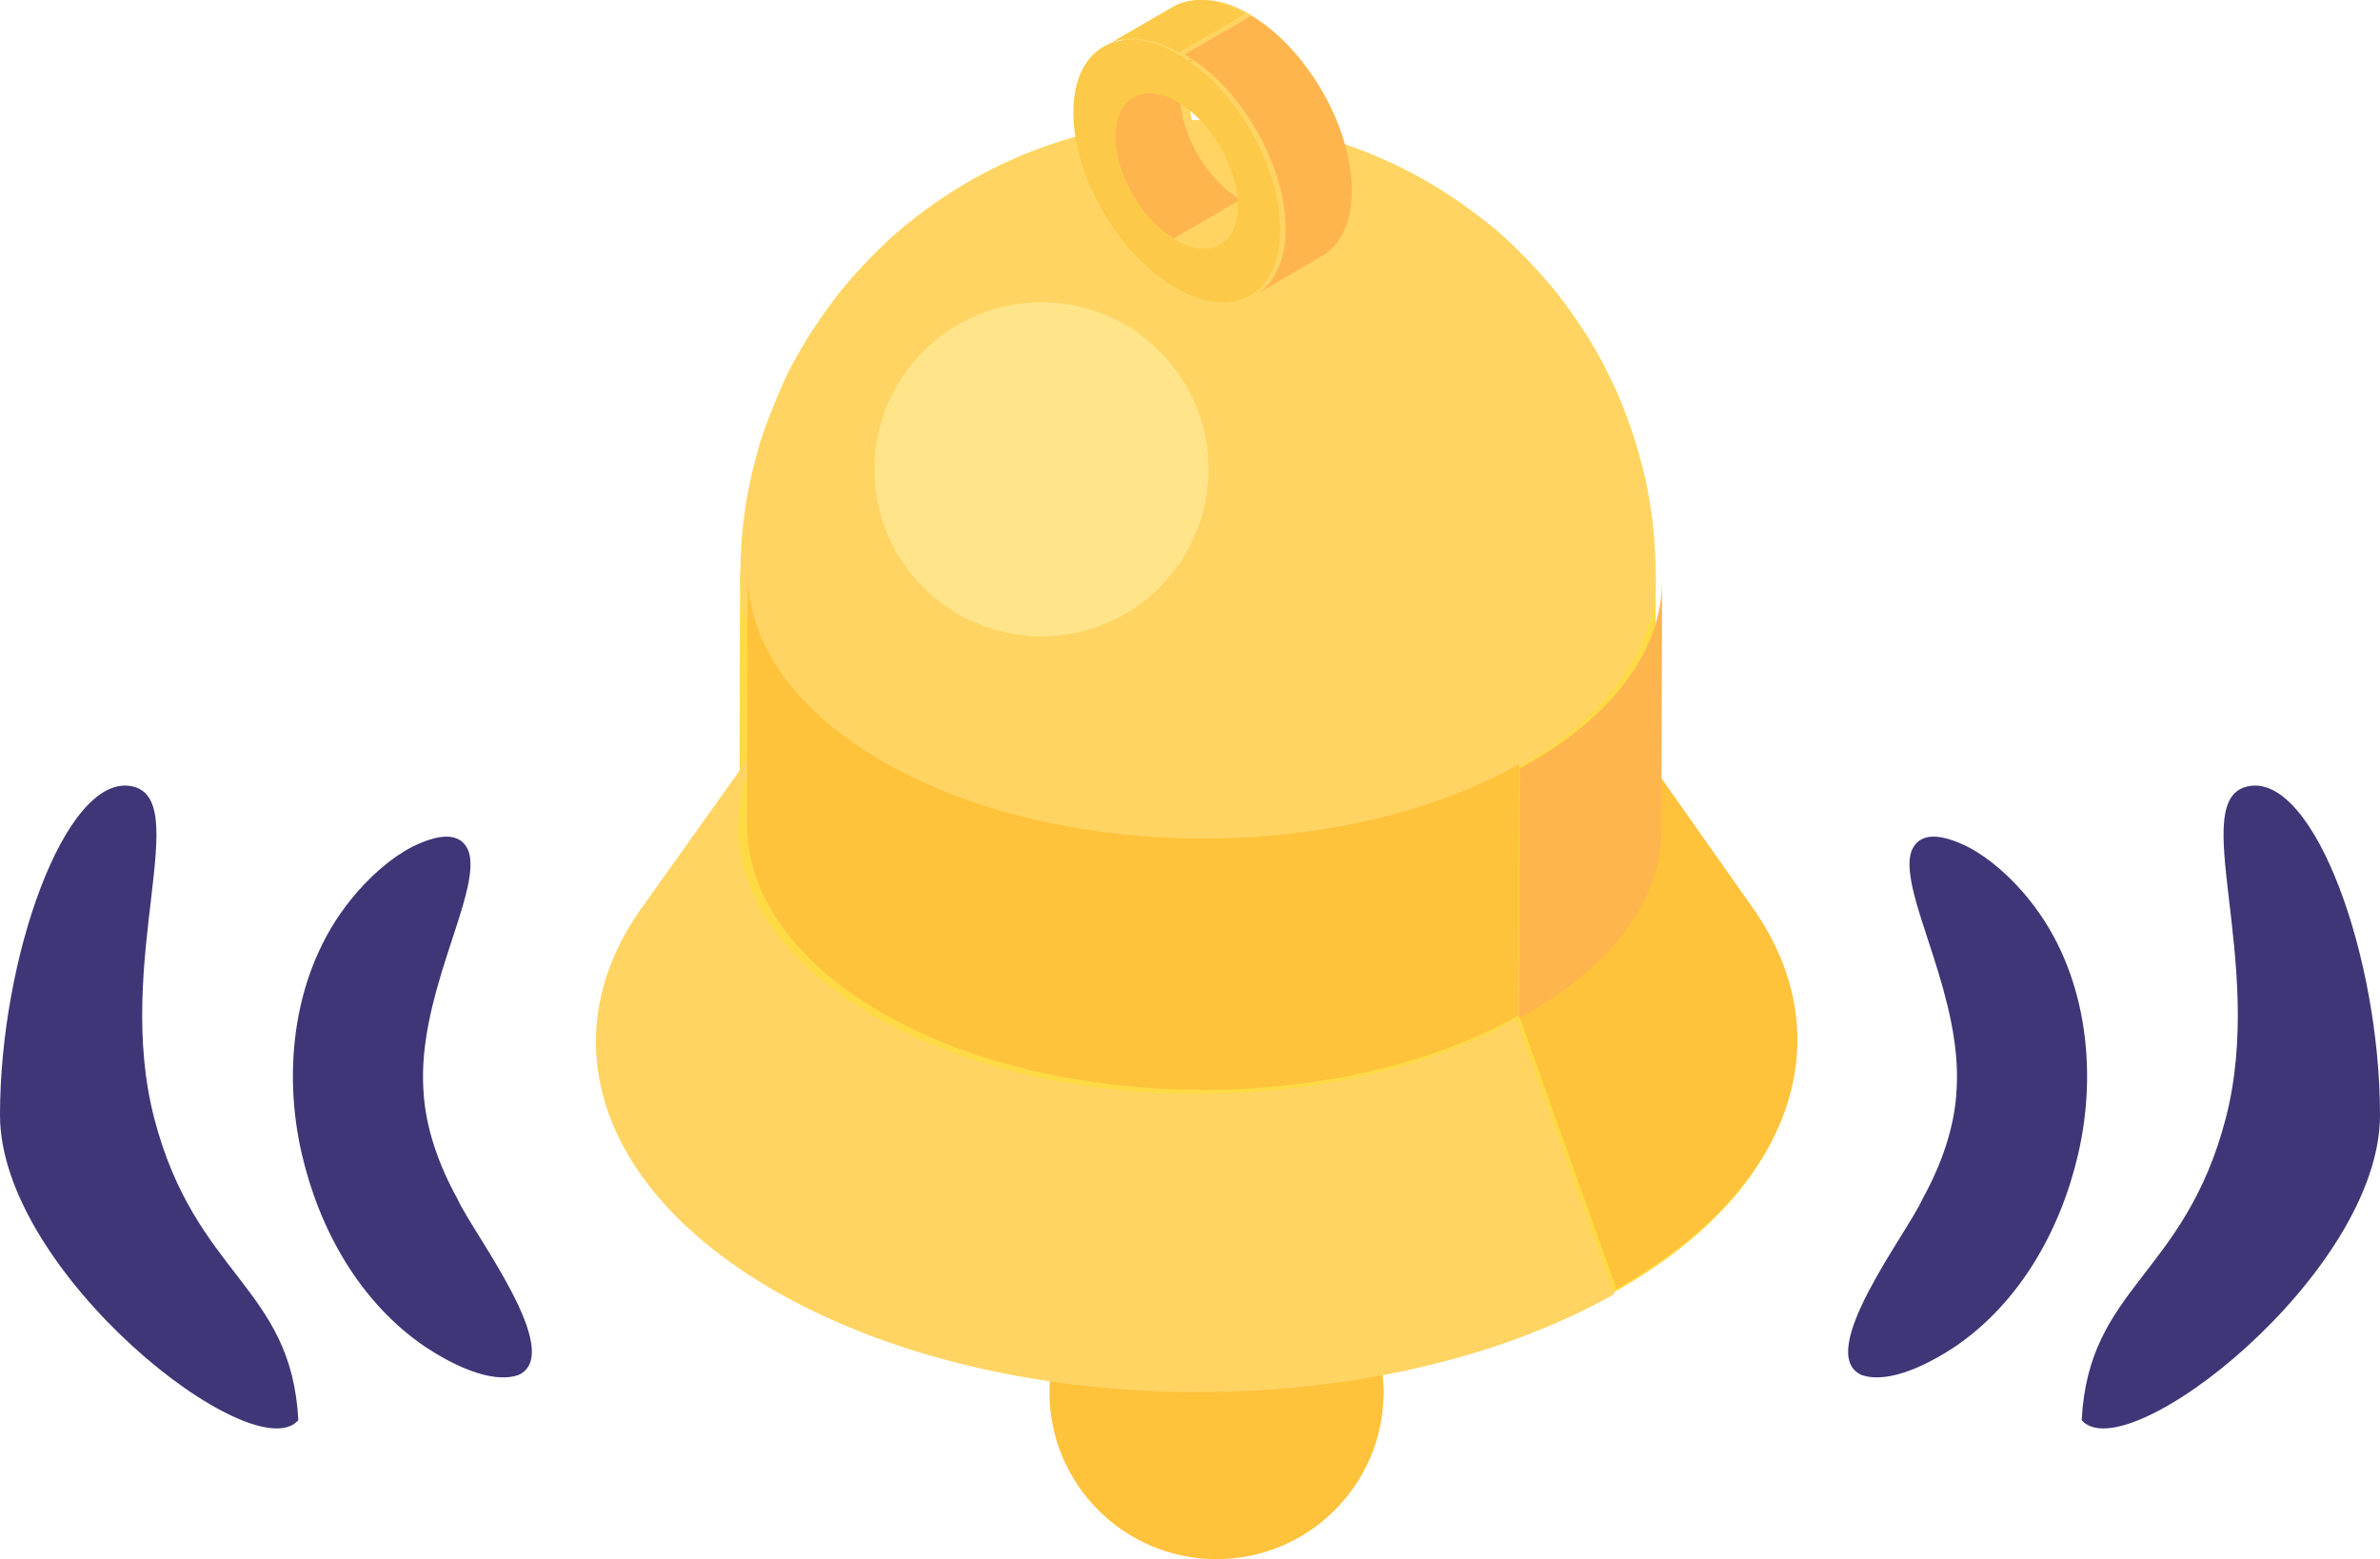 <?xml version="1.0" encoding="UTF-8"?> <svg xmlns="http://www.w3.org/2000/svg" id="Layer_1" data-name="Layer 1" viewBox="0 0 694.12 454.83"><defs><style> .cls-1 { fill: #3e3677; } .cls-1, .cls-2, .cls-3, .cls-4, .cls-5, .cls-6, .cls-7 { stroke-width: 0px; } .cls-2 { fill: #ffe489; } .cls-3 { fill: #ffc23b; } .cls-4 { fill: #feda44; } .cls-5 { fill: #ffb54e; } .cls-6 { fill: #fcca48; } .cls-7 { fill: #ffd462; } </style></defs><g id="Layer_4" data-name="Layer 4"><g id="Page-1"><g id="icon"><g id="notification"><g id="Group"><path id="Path" class="cls-4" d="m510.63,266.17c-9.3-13.12-18.59-26.25-27.89-39.37l.16-58.02c0-.68-.02-1.37-.04-2.05-.12-4.51-.38-9.9-.88-14.06-.03-.28-.07-.57-.11-.86-.17-1.49-.36-2.92-.6-4.24,0-.03-.01-.07-.02-.11-.58-3.74-1.34-7.71-2.19-10.89-.19-.72-.4-1.47-.62-2.24-.19-.76-.37-1.5-.55-2.2-.78-3-2.07-6.93-3.18-9.81-.32-.82-.67-1.7-1.04-2.6-.35-.95-.7-1.86-1.05-2.72-1.02-2.55-2.41-5.49-3.86-8.35-.13-.28-.26-.55-.39-.82-.99-2.05-2.39-4.54-3.69-6.74-2.81-4.83-6.86-10.71-10.2-14.96-.1-.13-.2-.25-.3-.38-.02-.03-.04-.05-.06-.08-1.73-2.3-4.28-5.16-6.22-7.28-2.08-2.27-4.18-4.4-6.26-6.38-2.59-2.62-6.32-5.81-9.25-8.03-.08-.06-.16-.12-.23-.17-5.44-4.28-10.42-7.54-14.28-9.83-1.27-.78-2.78-1.63-4.31-2.46-1-.55-1.98-1.07-2.85-1.52-.32-.17-.66-.34-1.01-.51-.15-.08-.3-.16-.44-.23-.64-.33-1.35-.67-2.08-1.02-1.73-.84-3.52-1.67-5.04-2.3-2.21-.97-5.21-2.13-7.47-2.95-1.89-.69-4.35-1.53-6.39-2.13-1.8-.59-4.07-1.21-5.98-1.67-.36-.09-.71-.18-1.04-.25-.13-.03-.28-.06-.42-.09-1.87-.44-4.14-.99-5.92-1.3-1.48-.29-3.36-.61-5.01-.87-.39-.06-.77-.12-1.12-.17-.02,0-.05,0-.07,0h-.02c-1.82-.28-4.25-.6-6.09-.74h-.06c-3.56-.29-8.29-.61-11.84-.65h-1.59c-1.55,0-2.93.03-4.21.07h-.16c-.28,0-.57.02-.87.04-1.74.08-3.36.18-5.08.3h0c-1.47.08-3.32.28-4.95.48-4.25.5-9.32,1.31-13.59,2.3-.05,0-.11.03-.16.04-.02,0-.05,0-.07.02-1.18.24-2.57.59-3.91.95-.87.22-1.72.44-2.47.65-2.05.52-4.67,1.36-6.77,2.07-2.05.64-4.69,1.67-6.67,2.44-2.35.91-5.43,2.26-7.71,3.34-2.58,1.23-5.99,2.94-8.47,4.36-.28.16-.57.33-.87.5-.14.08-.28.16-.42.24-2,1.16-4.3,2.52-6.05,3.68-.42.28-.87.58-1.33.89-.39.25-.77.5-1.13.74-.67.45-1.4.96-2.15,1.5-1.76,1.23-3.5,2.49-4.92,3.65-3.45,2.57-7.77,6.39-10.84,9.41-1.54,1.52-3.27,3.3-4.98,5.14-.52.55-1.03,1.08-1.5,1.59-1.15,1.24-2.35,2.64-3.56,4.13-.59.71-1.16,1.4-1.68,2.07-.76.97-1.55,2.03-2.36,3.13-1.55,2.09-3.02,4.16-4.28,6.01-1.61,2.36-3.35,5.22-4.99,8.13-1.58,2.75-3.4,6.15-4.56,8.88-.06.14-.12.28-.18.42-1.45,3.21-2.98,6.94-4.33,10.57-1.08,2.83-2.05,5.64-2.72,8.15v.04c-1.16,3.95-1.96,7.34-2.59,10.46-.41,1.88-.76,3.72-.99,5.38-.07.52-.15,1.06-.22,1.61-.15,1.01-.31,2.01-.46,3.02-.64,4.29-.88,9.88-1.02,14.54.03-.67.08-1.34.14-2.01-.08,1.41-.14,2.77-.2,4.04l-.16,58.01c-9.37,13.06-18.73,26.13-28.1,39.19-25.87,36.06-13.99,79.24,36.15,109.17,67.24,40.14,177.83,41.26,247.01,2.49h0c52.69-29.53,66.16-73.67,39.88-110.77Z"></path><path id="Path-2" class="cls-7" d="m417.9,53.97c4.5,2.77,10.3,6.81,14.51,10,2.94,2.23,6.71,5.45,9.3,8.08,4.01,4.06,9.27,9.58,12.79,14.07,3.53,4.48,7.84,10.79,10.65,15.75,2.49,4.41,5.6,10.43,7.48,15.13,2.3,5.74,4.85,13.6,6.44,19.57,1.26,4.75,2.33,11.23,2.91,16.1.57,4.81.84,11.27.92,16.11-.06,20.09-13.58,40.12-40.46,55.18h0c-52.88,29.63-137.41,28.78-188.8-1.9-25.28-15.09-37.83-34.58-37.78-54.02.27-6.38.83-14.88,1.74-21.2.7-4.83,2.33-11.16,3.59-15.87,1.59-5.93,4.82-13.5,7.23-19.14,1.32-3.09,3.47-7.03,5.17-9.93,2.98-5.07,7.4-11.58,11.01-16.22,3.22-4.13,7.99-9.25,11.71-12.93,3.07-3.02,7.38-6.84,10.84-9.41,2.1-1.57,4.89-3.69,7.07-5.14,2.88-1.91,6.79-4.36,9.8-6.06,4.15-2.34,9.88-5.12,14.28-6.93,2.39-.99,5.62-2.2,8.07-3.04,2.16-.74,5.06-1.68,7.28-2.25,1.91-.49,4.45-1.21,6.38-1.6,1.89-.38,4.41-.93,6.31-1.26,1.89-.33,4.43-.7,6.34-.95,1.83-.24,4.28-.52,6.12-.62,1.79-.1,4.17-.28,5.96-.34,1.78-.06,4.16-.1,5.95-.07,3.58.05,8.35.37,11.92.65,1.83.14,4.27.47,6.09.74,1.87.28,4.36.69,6.22,1.06,1.91.37,4.44.97,6.34,1.39,1.95.43,4.49,1.21,6.41,1.75,2.13.6,4.92,1.55,6.99,2.31,2.27.82,5.27,1.98,7.47,2.95,2.16.95,5.02,2.25,7.12,3.32,2.63,1.35,6.1,3.19,8.61,4.73h.02Z"></path></g><circle id="Oval-Copy" class="cls-3" cx="354.8" cy="406.1" r="48.73"></circle><path id="Path-3" class="cls-3" d="m473.38,211.17c12.6,17.89,25.21,35.78,37.81,53.67,26.21,37.21,12.78,81.48-39.76,111.09l-28.44-79.85c40.16-22.63,50.43-56.47,30.39-84.91h0Z"></path><path id="Path-4" class="cls-7" d="m187.11,264.9c12.76-17.91,25.53-35.82,38.29-53.73-19.82,27.82-10.72,61.09,27.68,84.15,51.5,30.93,136.2,31.79,189.18,1.92l28.57,80.27c-69.32,39.08-180.13,37.95-247.51-2.51-50.24-30.18-62.14-73.71-36.21-110.1Z"></path><path id="Path-5" class="cls-5" d="m484.75,169.4l-.21,72.84c-.06,19.95-13.95,39.84-41.56,54.79l.21-72.84c27.6-14.95,41.5-34.84,41.56-54.79Z"></path><path id="Path-6" class="cls-3" d="m217.89,240.38l.21-73.3c-.06,19.42,12.41,38.9,37.49,53.97,51.01,30.66,134.91,31.51,187.39,1.9l-.21,73.3c-52.48,29.6-136.38,28.75-187.39-1.9-25.09-15.08-37.55-34.55-37.49-53.97Z"></path><circle id="Oval" class="cls-2" cx="303.75" cy="136.91" r="48.73"></circle><path id="Shape" class="cls-7" d="m364.62,4.21c-8.26-4.92-15.75-5.38-21.16-2.14l-19.43,11.64s.04-.02.05-.03c-5.37,3.18-8.7,9.99-8.73,19.69-.05,19.46,13.22,43.15,29.64,52.93,8.5,5.06,16.17,5.39,21.61,1.84-.15.1-.3.21-.46.3l19.43-11.64c5.34-3.2,8.65-10,8.67-19.67.05-19.46-13.22-43.15-29.63-52.92h0Zm-2.04,54.84c-8.16-5.89-14.62-17.38-15.54-27.58,8.15,5.89,14.62,17.38,15.54,27.58Z"></path><path id="Path-7" class="cls-5" d="m329.79,27.62l19.51-11.38c-3.17,1.85-5.14,5.78-5.16,11.38-.03,11.26,7.85,24.96,17.62,30.62l-19.51,11.38c-9.76-5.66-17.65-19.36-17.62-30.62.02-5.59,1.98-9.53,5.16-11.38Z"></path><g id="Group-2"><path id="Path-8" class="cls-7" d="m375.57,59.4l-19.41,11.24c-3.2,1.85-7.63,1.59-12.51-1.22l19.41-11.24c4.89,2.81,9.31,3.07,12.51,1.22Z"></path><path id="Path-9" class="cls-6" d="m322.67,13.23l19.41-11.23c5.4-3.13,12.88-2.69,21.13,2.06l-19.41,11.24c-8.25-4.75-15.73-5.19-21.13-2.06h0Z"></path></g><path id="Path-10" class="cls-5" d="m385.64,74.63l-19.3,11.23c5.3-3.08,8.59-9.64,8.61-18.96.05-18.76-13.13-41.61-29.43-51.03l19.3-11.23c16.31,9.42,29.48,32.27,29.43,51.03-.03,9.32-3.31,15.88-8.61,18.96h0Z"></path><path id="Shape-2" class="cls-6" d="m343.3,15.69c16.66,9.49,30.12,32.5,30.07,51.39-.05,18.89-13.61,26.51-30.26,17.02-16.66-9.49-30.12-32.5-30.07-51.39s13.61-26.51,30.27-17.02h-.01Zm-.16,54.46c9.86,5.62,17.89,1.11,17.92-10.08.03-11.18-7.94-24.81-17.8-30.43-9.87-5.62-17.89-1.11-17.92,10.08-.03,11.19,7.94,24.81,17.8,30.43h0Z"></path></g></g></g></g><g><path class="cls-1" d="m123.48,317.89c-.81-13.13,2.78-26.38,6.76-38.84,2.43-7.57,4.89-14.57,6.12-20.21.96-4.37,1.18-7.92.33-10.43-2.39-6.26-9.39-4.89-16.52-1.35-5.93,3.07-12.57,8.66-18.19,15.82-16.27,20.39-19.77,49.02-13.89,74.04,5.15,22.06,17.03,43.08,35.77,55.87,7.29,4.85,19.22,11.15,27.38,8.31,13.84-6.38-13.45-41.48-17.79-51.3-5.43-9.8-9.45-20.93-9.95-31.79v-.12Z"></path><path class="cls-1" d="m0,325.29c0,46,74,104,87,89-2-39-30-42-42-88s12-94-7-97S0,279.29,0,325.29Z"></path></g><g><path class="cls-1" d="m570.64,317.89c.81-13.13-2.78-26.38-6.76-38.84-2.43-7.57-4.89-14.57-6.12-20.21-.96-4.37-1.18-7.92-.33-10.43,2.39-6.26,9.39-4.89,16.52-1.35,5.93,3.07,12.57,8.66,18.19,15.82,16.27,20.39,19.77,49.02,13.89,74.04-5.15,22.06-17.03,43.08-35.77,55.87-7.29,4.85-19.22,11.15-27.38,8.31-13.84-6.38,13.45-41.48,17.79-51.3,5.43-9.8,9.45-20.93,9.95-31.79v-.12Z"></path><path class="cls-1" d="m694.12,325.29c0,46-74,104-87,89,2-39,30-42,42-88s-12-94,7-97,38,50,38,96Z"></path></g></svg> 